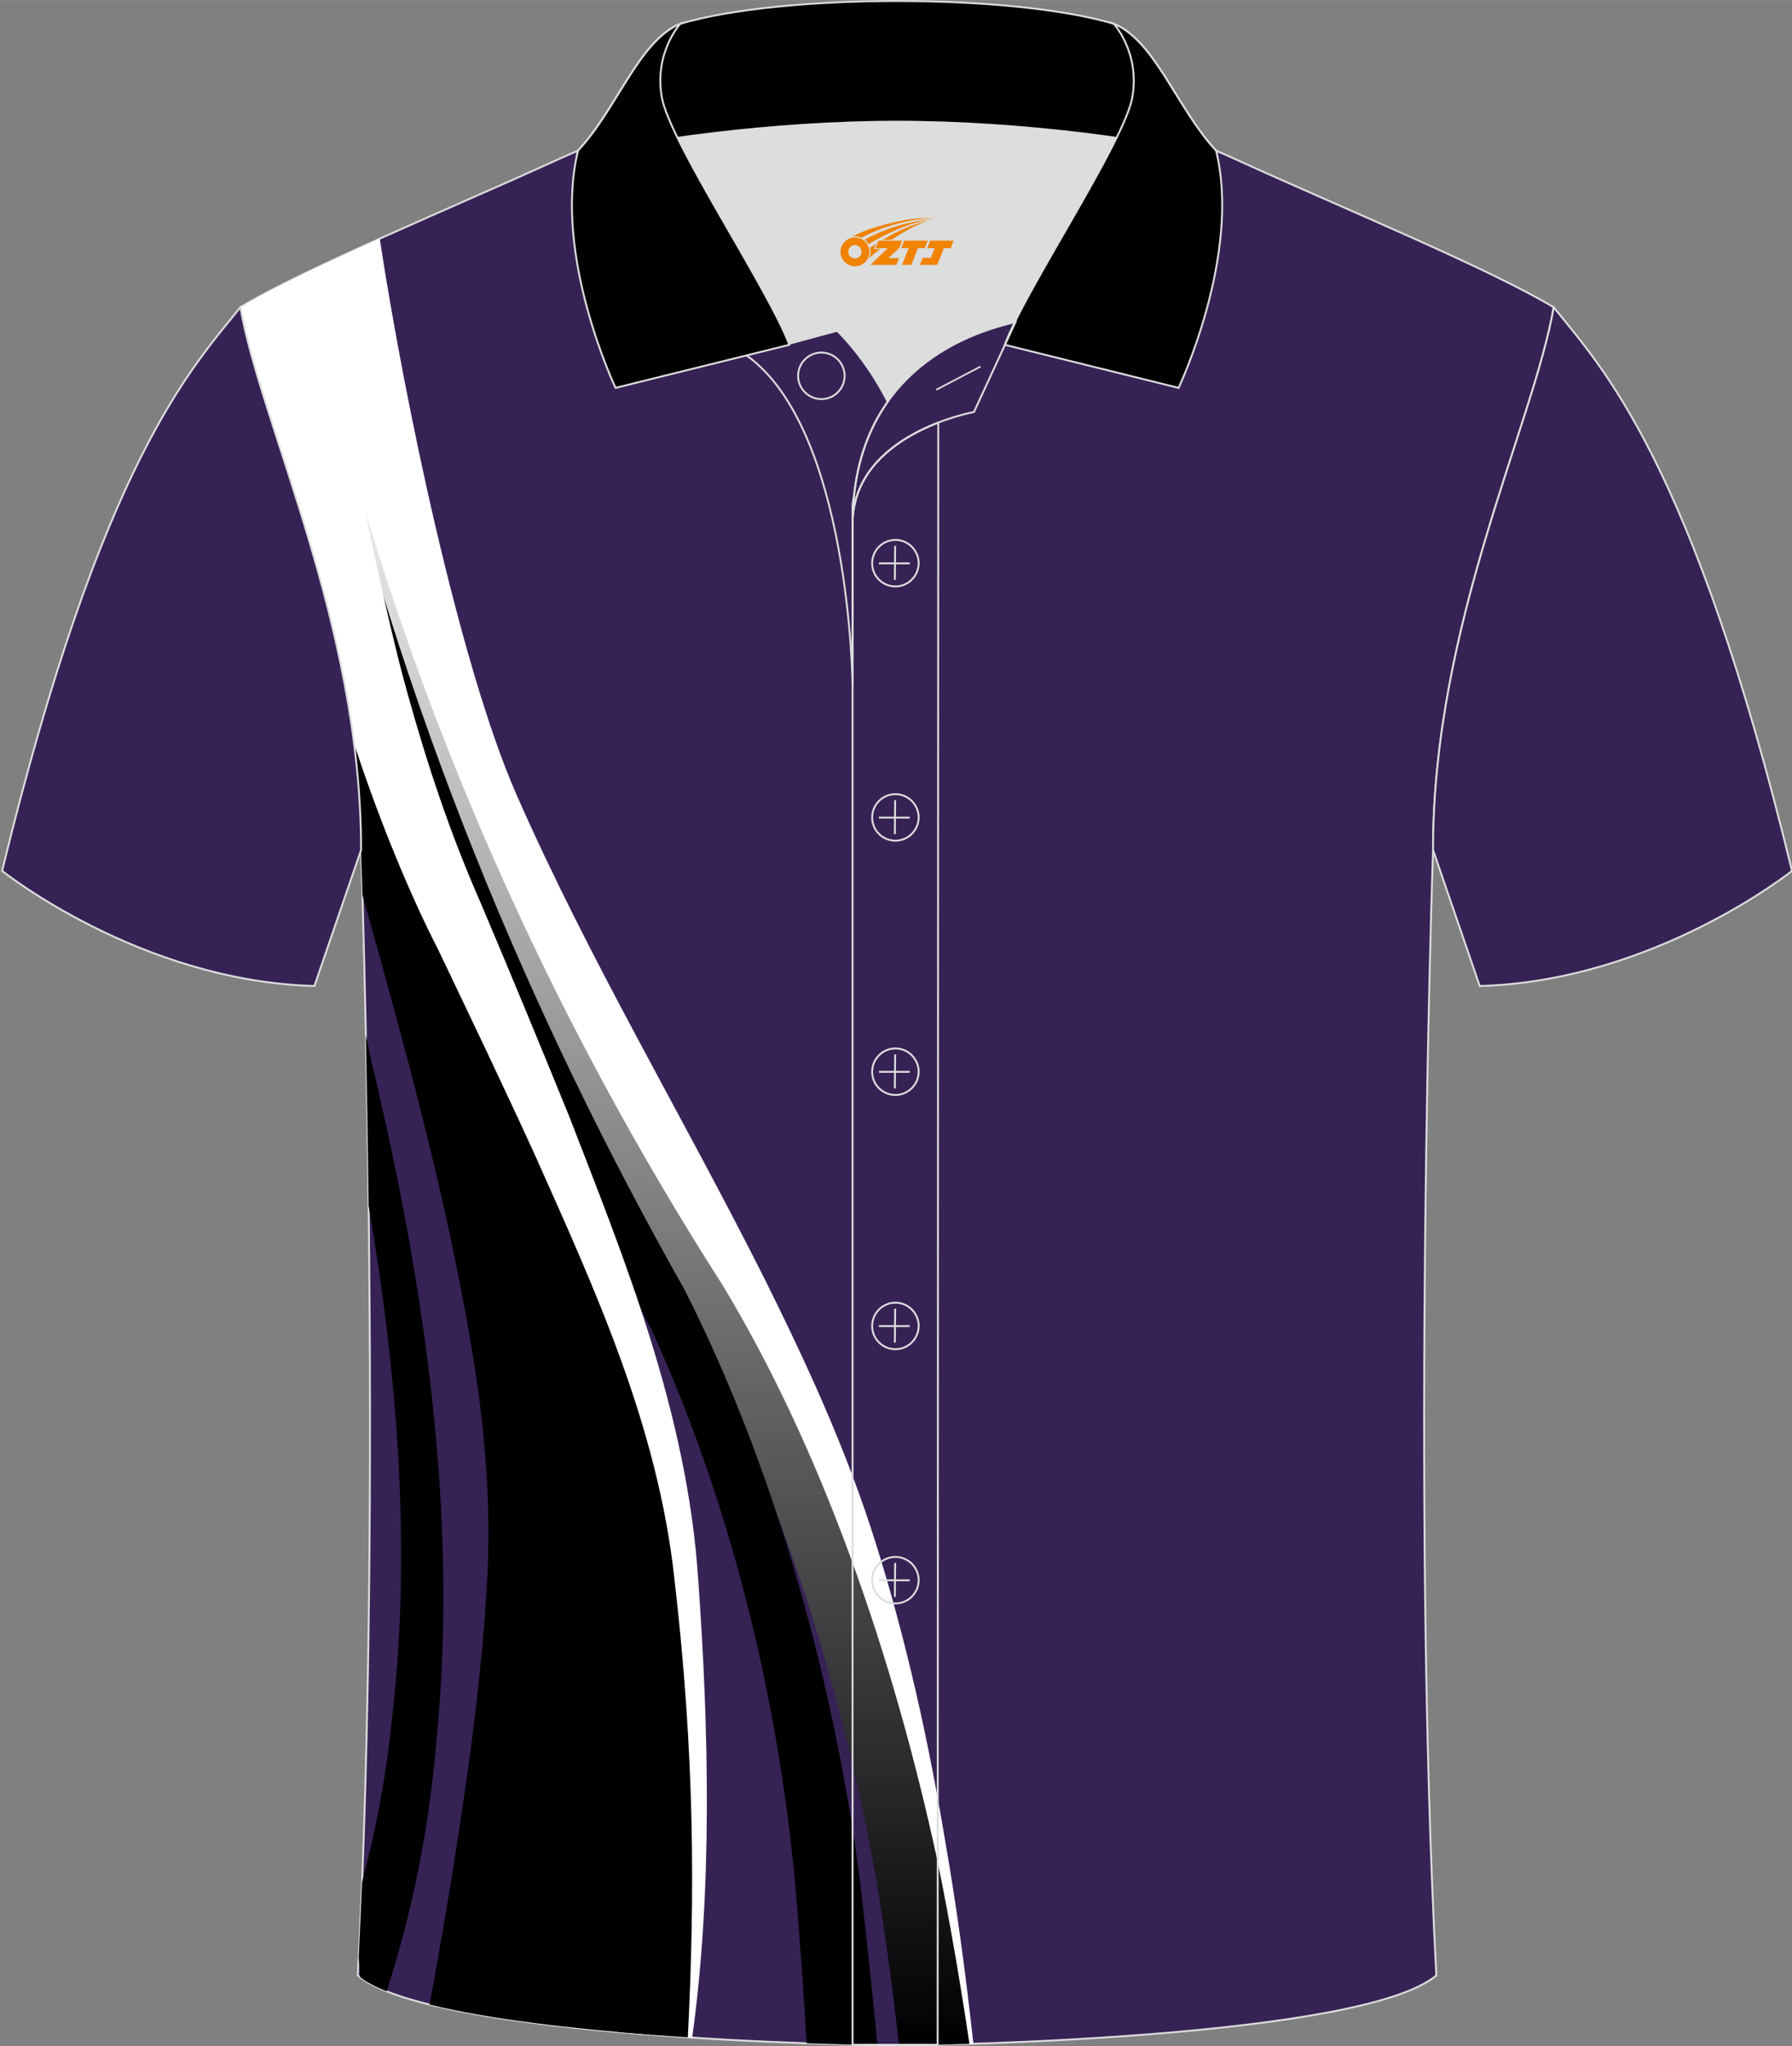 <?xml version="1.0" encoding="utf-8"?>
<!-- Generator: Adobe Illustrator 24.0.1, SVG Export Plug-In . SVG Version: 6.00 Build 0)  -->
<svg xmlns="http://www.w3.org/2000/svg" xmlns:xlink="http://www.w3.org/1999/xlink" version="1.1" id="图层_1" x="0px" y="0px" width="379.8px" height="433.5px" viewBox="0 0 379.95 433.65" enable-background="new 0 0 379.95 433.65" xml:space="preserve">
<rect x="0" y="0" width="379.95" height="433.65" fill="#808080" stroke="none"/>
<g>
	
		<path fill-rule="evenodd" clip-rule="evenodd" fill="#372255" stroke="#DCDDDD" stroke-width="0.4" stroke-miterlimit="22.926" d="   M76.56,180.12c0,0,4.68,137.15-0.7,238.51c15.6,13.15,104.62,14.85,114.34,14.82c9.72,0.03,98.74-1.67,114.34-14.82   c-5.38-101.36-0.7-238.51-0.7-238.51c0-47.79,21.31-90.25,25.59-115c-13.68-8.25-45.44-21.32-67.38-31.34   c-5.84-2.66-10.73-4.57-15.09-5.94L133.4,27.82c-4.33,1.37-9.2,3.29-15.06,5.95C96.4,43.79,64.64,56.86,50.97,65.11   C55.25,89.87,76.56,132.33,76.56,180.12z"/>
	<g>
		<path fill-rule="evenodd" clip-rule="evenodd" fill="#FFFFFF" d="M64.45,58.01c6.78,35.68,20.02,91.89,34.53,122.08    c17.95,36.79,38.24,67.01,56.48,99.88c9.19,16.5,17.69,33.05,24.25,51.81c6.7,18.76,11.68,38.75,15.85,59.21    c2.98,13.99,5.24,28.01,7.33,42.23l3.49-0.11c-1.57-14.37-3.48-28.73-6.01-43.15c-3.51-21.06-8.15-42.05-14.55-62.5    c-6.41-20.59-15.2-39.34-23.91-56.85c-17.7-35.13-37.16-67.5-52.47-102.38C97.39,140.69,85.65,84.41,80.52,50.57    C74.8,53.14,69.33,55.65,64.45,58.01z"/>
		<path fill-rule="evenodd" clip-rule="evenodd" fill="#000001" d="M74.73,148.89c0,1.78-0.1,3.47-0.13,5.22l0.25,1.76    c6.72,21.79,13.95,43.15,21.84,64.2c11.71,33.03,28.54,63.63,35.33,96.03c5.59,38.7,3.37,76.63-0.9,114.53    c5,0.44,10,0.82,14.88,1.13c0.17-2.75,0.35-5.49,0.55-8.21c1.21-17.06,1.6-36.02,0.66-53.92c-0.63-17.5-1.56-37.34-6.34-56.37    c-4.51-19.18-12.03-35.66-19.19-50.91c-7.17-15.39-14.32-30.48-21.08-46.03C91.32,194.4,82.69,171.88,74.73,148.89z"/>
		<path fill-rule="evenodd" clip-rule="evenodd" fill="#000001" d="M76.85,189.67c9.08,32.29,17.7,63.83,22.96,94.91    c3.23,18.85,4.33,35.07,3.45,50.86c-0.94,16.91-3.21,34.74-5.92,52.33c-1.88,12.39-3.98,24.73-6.25,37.04    c12.58,3.1,30.23,5.11,47.21,6.41c0.3-6.55,0.59-13.15,0.88-19.83c0.53-20.92,0.91-41.96-0.38-65.12    c-1.38-24.41-6.28-49.55-12.17-70.58c-14.41-50.39-33.79-93.76-50.95-137.29c-0.49-1.08-0.85-2.18-1.33-3.25l-1.7-4.48    c-0.04,2.45-0.58,4.2-1.41,5.54c3.12,13.82,5.31,28.59,5.31,43.91C76.56,180.12,76.67,183.53,76.85,189.67L76.85,189.67z     M77.57,219.37l1.22,5.67c11.08,46.3,18.48,95.91,13.78,143.43c-1.5,18.76-5.19,36.78-10.58,53.53c-2.31-0.92-4.21-1.91-5.62-2.98    l-0.32-4.14c0.26-5.23,0.5-10.55,0.71-15.93c2.86-10.84,5.03-22.13,6.26-33.88c4.23-35.29,1.49-72.57-4.86-109.54    C78,242.14,77.79,229.91,77.57,219.37z"/>
		
			<linearGradient id="SVGID_1_" gradientUnits="userSpaceOnUse" x1="136.484" y1="-49.45" x2="136.484" y2="-405.3" gradientTransform="matrix(1 0 0 -1 0 28.14)">
			<stop offset="0" style="stop-color:#FFFFFE"/>
			<stop offset="1" style="stop-color:#000003"/>
		</linearGradient>
		<path fill-rule="evenodd" clip-rule="evenodd" fill="url(#SVGID_1_)" d="M67.42,78.11c15.65,74.67,45.23,145.33,79.57,204.11    c18.42,33.55,31.39,74.72,38.79,116.12c1.93,11.45,3.49,23.2,4.84,35.1c2.32,0,7.7-0.08,14.93-0.3    c-1.87-12.48-3.99-25.09-6.63-38.05c-9.57-44.6-24.77-88.11-45.79-122.88c-35.35-55.1-66.15-121.36-84.07-194.62L67.42,78.11z"/>
		<path fill-rule="evenodd" clip-rule="evenodd" fill="#000001" d="M66.61,78.3c0.4,1.92,0.67,3.85,1.09,5.78    c1.43,4.63,2.48,9.85,3.29,15.51c14.88,65.4,39.33,128.05,67.23,182.4c16.19,35.37,26.46,76.03,30.32,116.56    c0.98,11.26,1.81,22.79,2.48,34.46c6.27,0.22,11.48,0.34,15.02,0.4c-1.09-11.47-2.36-23.19-3.73-35.09    c-5.78-44.15-18.67-88.52-37.16-125C112.4,215.4,84.67,149.62,68.23,77.66L66.61,78.3z"/>
		<path fill-rule="evenodd" clip-rule="evenodd" fill="#FFFFFF" d="M75.07,157.61c0.32,0.96,0.56,1.67,0.65,1.93    c4.88,14.57,10.91,29.47,17.32,41.98c6.82,14.3,13.62,28.45,20.16,42.77c12.8,28.64,26.34,57.93,29.82,90.55    c4.28,36.99,4.35,66.3,2.82,96.91l0.92,0.06c4.37-31.31,3.5-66.06,1.29-96.89c-2.28-35.62-15.78-68.39-27.43-98.51    c-6.18-15.18-12.35-30.07-18.65-44.95c-6.42-14.6-11.13-28.62-15.55-44.46c-5.94-21.03-14.35-65.15-19.26-90.29    c-6.51,3.09-12.15,5.96-16.21,8.41C54.56,85.9,70.16,119.18,75.07,157.61z"/>
	</g>
	
		<path fill-rule="evenodd" clip-rule="evenodd" fill="#372256" stroke="#DCDDDD" stroke-width="0.4" stroke-miterlimit="22.926" d="   M50.97,65.11C40.73,77.91,21.61,97.53,0.45,184.55c0,0,29.19,23.38,66.21,24.4c0,0,7.16-20.82,9.9-28.84l0,0   C76.56,132.33,55.25,89.87,50.97,65.11z"/>
	
		<path fill-rule="evenodd" clip-rule="evenodd" fill="#372256" stroke="#DCDDDD" stroke-width="0.4" stroke-miterlimit="22.926" d="   M329.43,65.11c10.24,12.8,29.36,32.42,50.52,119.44c0,0-29.19,23.38-66.21,24.4c0,0-7.16-20.82-9.9-28.84l0,0   C303.84,132.33,325.15,89.87,329.43,65.11z"/>
	<path fill-rule="evenodd" clip-rule="evenodd" fill="#DCDDDD" d="M188.22,85.11c6.44-9.11,16.35-14.37,26.94-16.84   c5.24-10.64,16.09-27.82,21.62-39.14c-26.77-6.52-66.38-6.52-93.15,0c6.43,13.14,20,34.17,23.66,43.71l10.22-2.75   C177.5,70.09,183.5,75.76,188.22,85.11z"/>
	<path fill="none" stroke="#DCDDDD" stroke-width="0.4" stroke-miterlimit="10" d="M158.24,75.28l19.26-5.19c0,0,6,5.67,10.72,15.03   c-3.78,5.35-6.37,12.04-7.18,20.26c-0.14,0.74-0.24,1.47-0.28,2.18v3.57v33.98C180.76,145.1,180.23,90.85,158.24,75.28z"/>
	<path fill="none" stroke="#DCDDDD" stroke-width="0.4" stroke-miterlimit="10" d="M180.76,107.56v3.57c0-1.99,0.1-3.91,0.28-5.75   C180.89,106.12,180.8,106.85,180.76,107.56L180.76,107.56z M180.76,111.13v322.2h18.04l0.14-343.78   C191.34,92.48,180.76,98.79,180.76,111.13z"/>
	<path fill-rule="evenodd" clip-rule="evenodd" stroke="#DCDDDD" stroke-width="0.4" stroke-miterlimit="10" d="M122.28,33.11   c13.39-3.26,40.91-7.33,67.91-7.33s54.52,4.07,67.91,7.33l-0.28-1.2c-8.22-8.78-12.93-23.33-21.69-26.89   C225.2,1.8,207.7,0.2,190.2,0.2c-17.51,0-35.01,1.61-45.95,4.82c-8.77,3.57-13.47,18.11-21.69,26.89L122.28,33.11z"/>
	<path fill-rule="evenodd" clip-rule="evenodd" stroke="#DCDDDD" stroke-width="0.4" stroke-miterlimit="10" d="M144.25,5.02   c0,0-5.58,6.05-3.94,15.53c1.63,9.49,22.57,40.53,27.06,52.51l-36.86,9.13c0,0-13.39-28.22-7.95-50.28   C130.79,23.13,135.49,8.59,144.25,5.02z"/>
	<path fill-rule="evenodd" clip-rule="evenodd" stroke="#DCDDDD" stroke-width="0.4" stroke-miterlimit="10" d="M236.14,5.02   c0,0,5.58,6.05,3.95,15.53c-1.63,9.49-22.57,40.53-27.06,52.51l36.86,9.13c0,0,13.39-28.22,7.95-50.28   C249.61,23.13,244.9,8.59,236.14,5.02z"/>
	<path fill="none" stroke="#DCDDDD" stroke-width="0.4" stroke-miterlimit="10" d="M174.15,84.57c2.72,0,4.93-2.21,4.93-4.93   s-2.21-4.93-4.93-4.93c-2.72,0-4.93,2.21-4.93,4.93S171.44,84.57,174.15,84.57z"/>
	<path fill="none" stroke="#DCDDDD" stroke-width="0.4" stroke-miterlimit="10" d="M215.31,68.24l-8.81,19.07   c0,0-25.75,4.58-25.75,23.82C180.76,84.95,197.03,72.44,215.31,68.24z"/>
	
	<line fill="none" stroke="#DCDDDD" stroke-width="0.36" stroke-miterlimit="10" x1="207.9" y1="77.67" x2="198.51" y2="82.59"/>
	<g>
		<g>
			<path fill="none" stroke="#DCDDDD" stroke-width="0.402" stroke-miterlimit="10" d="M189.85,124.27c2.71,0,4.93-2.22,4.93-4.93     s-2.23-4.93-4.93-4.93c-2.71,0-4.93,2.22-4.93,4.93C184.9,122.06,187.12,124.27,189.85,124.27z"/>
			
				<line fill="none" stroke="#DCDDDD" stroke-width="0.402" stroke-miterlimit="10" x1="189.8" y1="115.68" x2="189.73" y2="122.88"/>
			
				<line fill="none" stroke="#DCDDDD" stroke-width="0.402" stroke-miterlimit="10" x1="186.35" y1="119.38" x2="192.89" y2="119.38"/>
		</g>
		<g>
			<path fill="none" stroke="#DCDDDD" stroke-width="0.402" stroke-miterlimit="10" d="M189.85,178.15c2.71,0,4.93-2.22,4.93-4.93     c0-2.71-2.23-4.93-4.93-4.93c-2.71,0-4.93,2.22-4.93,4.93C184.9,175.94,187.12,178.15,189.85,178.15z"/>
			
				<line fill="none" stroke="#DCDDDD" stroke-width="0.402" stroke-miterlimit="10" x1="189.8" y1="169.56" x2="189.73" y2="176.76"/>
			
				<line fill="none" stroke="#DCDDDD" stroke-width="0.402" stroke-miterlimit="10" x1="186.35" y1="173.26" x2="192.89" y2="173.26"/>
		</g>
		<g>
			<path fill="none" stroke="#DCDDDD" stroke-width="0.402" stroke-miterlimit="10" d="M189.85,232.04c2.71,0,4.93-2.22,4.93-4.93     c0-2.71-2.23-4.93-4.93-4.93c-2.71,0-4.93,2.22-4.93,4.93C184.9,229.82,187.12,232.04,189.85,232.04z"/>
			
				<line fill="none" stroke="#DCDDDD" stroke-width="0.402" stroke-miterlimit="10" x1="189.8" y1="223.45" x2="189.73" y2="230.64"/>
			
				<line fill="none" stroke="#DCDDDD" stroke-width="0.402" stroke-miterlimit="10" x1="186.35" y1="227.14" x2="192.89" y2="227.14"/>
		</g>
		<g>
			<path fill="none" stroke="#DCDDDD" stroke-width="0.402" stroke-miterlimit="10" d="M189.85,285.92c2.71,0,4.93-2.22,4.93-4.93     s-2.23-4.93-4.93-4.93c-2.71,0-4.93,2.22-4.93,4.93C184.9,283.7,187.12,285.92,189.85,285.92z"/>
			
				<line fill="none" stroke="#DCDDDD" stroke-width="0.402" stroke-miterlimit="10" x1="189.8" y1="277.33" x2="189.73" y2="284.52"/>
			
				<line fill="none" stroke="#DCDDDD" stroke-width="0.402" stroke-miterlimit="10" x1="186.35" y1="281.02" x2="192.89" y2="281.02"/>
		</g>
		<g>
			<path fill="none" stroke="#DCDDDD" stroke-width="0.402" stroke-miterlimit="10" d="M189.85,339.8c2.71,0,4.93-2.22,4.93-4.93     s-2.23-4.93-4.93-4.93c-2.71,0-4.93,2.22-4.93,4.93C184.9,337.58,187.12,339.8,189.85,339.8z"/>
			
				<line fill="none" stroke="#DCDDDD" stroke-width="0.402" stroke-miterlimit="10" x1="189.8" y1="331.21" x2="189.73" y2="338.4"/>
			
				<line fill="none" stroke="#DCDDDD" stroke-width="0.402" stroke-miterlimit="10" x1="186.35" y1="334.9" x2="192.89" y2="334.9"/>
		</g>
	</g>
</g>
<g id="图层_x0020_1">
	<path fill="#F08300" d="M178.38,54.39c0.416,1.136,1.472,1.984,2.752,2.032c0.144,0,0.304,0,0.448-0.016h0.016   c0.016,0,0.064,0,0.128-0.016c0.032,0,0.048-0.016,0.08-0.016c0.064-0.016,0.144-0.032,0.224-0.048c0.016,0,0.016,0,0.032,0   c0.192-0.048,0.4-0.112,0.576-0.208c0.192-0.096,0.4-0.224,0.608-0.384c0.672-0.56,1.104-1.408,1.104-2.352   c0-0.224-0.032-0.448-0.08-0.672l0,0C184.22,52.51,184.17,52.34,184.09,52.16C183.62,51.07,182.54,50.31,181.27,50.31C179.58,50.31,178.2,51.68,178.2,53.38C178.2,53.73,178.26,54.07,178.38,54.39L178.38,54.39L178.38,54.39z M182.68,53.41L182.68,53.41C182.65,54.19,181.99,54.79,181.21,54.75C180.42,54.72,179.83,54.07,179.86,53.28c0.032-0.784,0.688-1.376,1.472-1.344   C182.1,51.97,182.71,52.64,182.68,53.41L182.68,53.41z"/>
	<polygon fill="#F08300" points="196.71,50.99 ,196.07,52.58 ,194.63,52.58 ,193.21,56.13 ,191.26,56.13 ,192.66,52.58 ,191.08,52.58    ,191.72,50.99"/>
	<path fill="#F08300" d="M198.68,46.26c-1.008-0.096-3.024-0.144-5.056,0.112c-2.416,0.304-5.152,0.912-7.616,1.664   C183.96,48.64,182.09,49.36,180.74,50.13C180.94,50.1,181.13,50.08,181.32,50.08c0.48,0,0.944,0.112,1.36,0.288   C186.78,48.05,193.98,46,198.68,46.26L198.68,46.26L198.68,46.26z"/>
	<path fill="#F08300" d="M184.15,51.73c4-2.368,8.88-4.672,13.488-5.248c-4.608,0.288-10.224,2-14.288,4.304   C183.67,51.04,183.94,51.36,184.15,51.73C184.15,51.73,184.15,51.73,184.15,51.73z"/>
	<polygon fill="#F08300" points="202.2,50.99 ,201.58,52.58 ,200.12,52.58 ,198.71,56.13 ,198.25,56.13 ,196.74,56.13 ,195.05,56.13    ,195.64,54.63 ,197.35,54.63 ,198.17,52.58 ,196.58,52.58 ,197.22,50.99"/>
	<polygon fill="#F08300" points="191.29,50.99 ,190.65,52.58 ,188.36,54.69 ,190.62,54.69 ,190.04,56.13 ,184.55,56.13 ,188.22,52.58    ,185.64,52.58 ,186.28,50.99"/>
	<path fill="#F08300" d="M196.57,46.85c-3.376,0.752-6.464,2.192-9.424,3.952h1.888C191.46,49.23,193.8,47.8,196.57,46.85z    M185.77,51.67C185.14,52.05,185.08,52.1,184.47,52.51c0.064,0.256,0.112,0.544,0.112,0.816c0,0.496-0.112,0.976-0.32,1.392   c0.176-0.16,0.32-0.304,0.432-0.4c0.272-0.24,0.768-0.64,1.6-1.296l0.32-0.256H185.29l0,0L185.77,51.67L185.77,51.67L185.77,51.67z"/>
</g>
</svg>